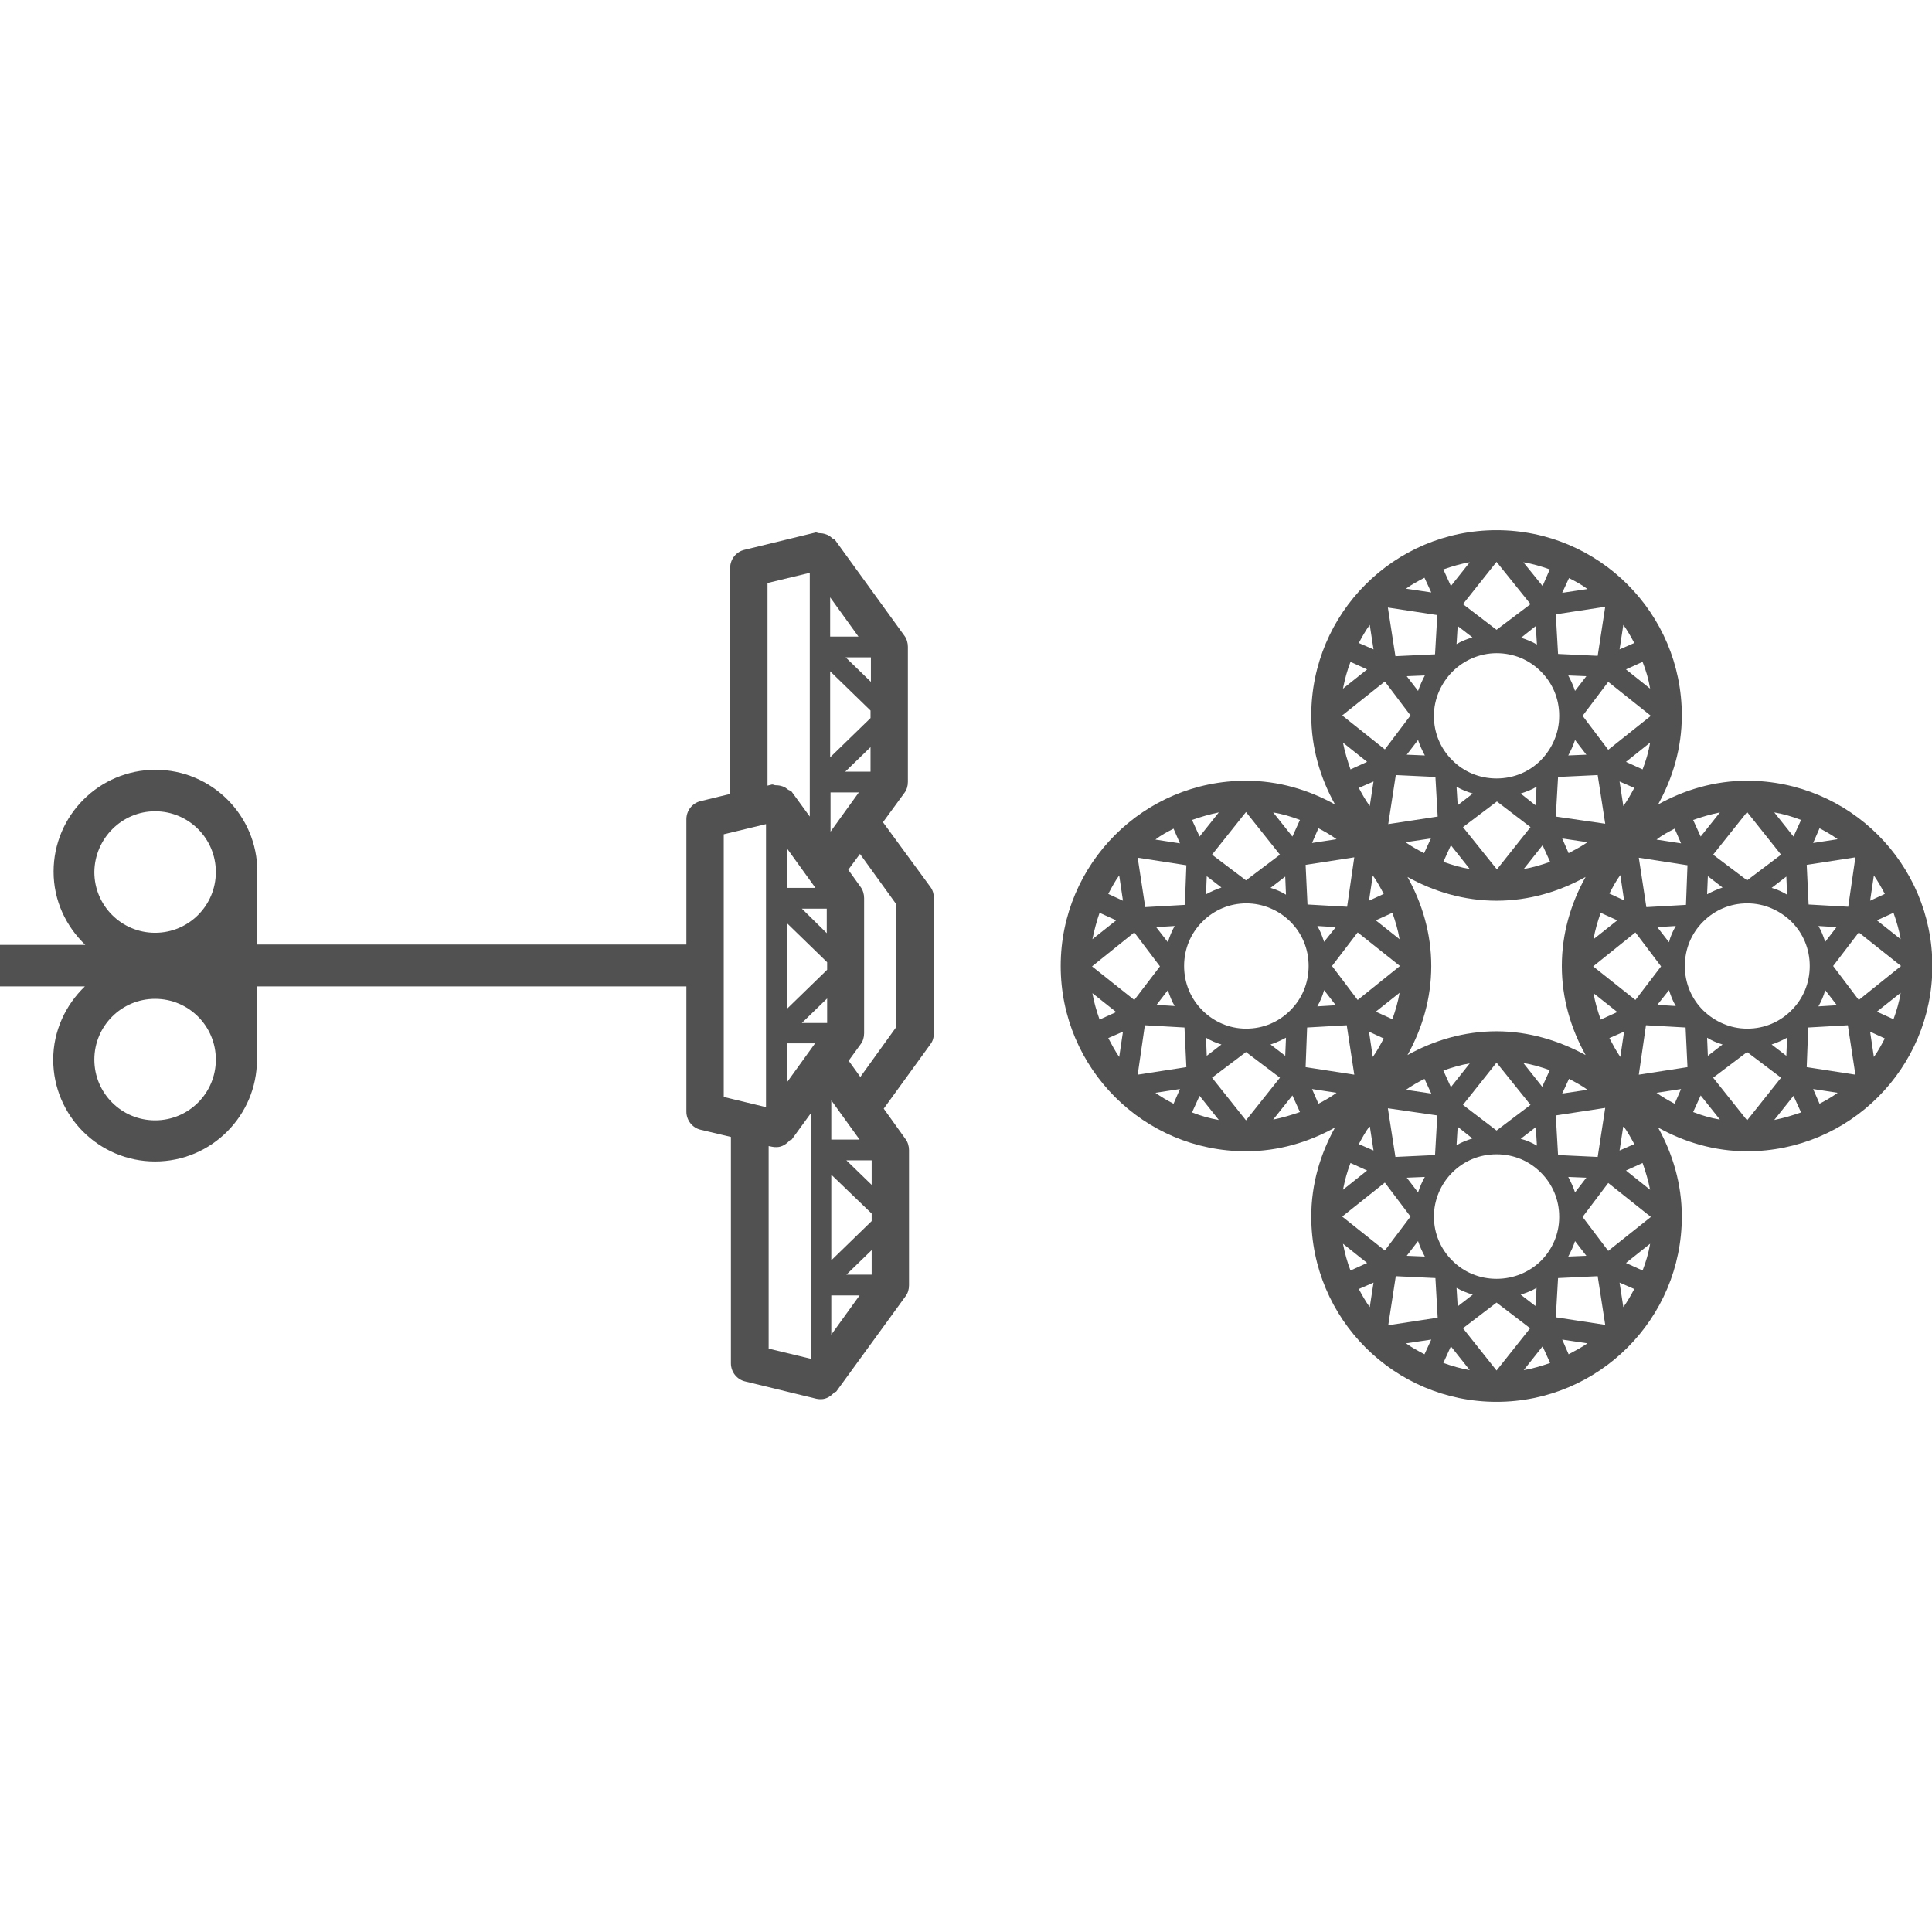 <?xml version="1.0" encoding="utf-8"?>
<!-- Generator: Adobe Illustrator 26.0.2, SVG Export Plug-In . SVG Version: 6.00 Build 0)  -->
<svg version="1.1" id="icon" xmlns="http://www.w3.org/2000/svg" xmlns:xlink="http://www.w3.org/1999/xlink" x="0px" y="0px"
	 viewBox="0 0 512 512" style="enable-background:new 0 0 512 512;" xml:space="preserve">
<style type="text/css">
	.st0{fill:#515151;}
</style>
<g>
	<path class="st0" d="M463,206.9c-8.6,0-16.6,2.4-23.6,6.3c3.9-7,6.3-15,6.3-23.6c0-27.1-22-49.1-49.1-49.1
		c-27.1,0-49.1,22-49.1,49.1c0,8.6,2.4,16.6,6.3,23.6c-7-3.9-15-6.3-23.6-6.3c-27.1,0-49.1,22-49.1,49.1s22,49.1,49.1,49.1
		c8.6,0,16.6-2.4,23.6-6.3c-3.9,7-6.3,15-6.3,23.6c0,27.1,22,49.1,49.1,49.1c27.1,0,49.1-22,49.1-49.1c0-8.6-2.4-16.6-6.3-23.6
		c7,3.9,15,6.3,23.6,6.3c27.1,0,49.1-22,49.1-49.1S490.1,206.9,463,206.9z M501.8,270.1l-4.4-2l6.3-5
		C503.3,265.6,502.6,267.9,501.8,270.1z M482.2,292.5l-1.7-3.9l6.5,1C485.5,290.7,483.9,291.6,482.2,292.5z M439,289.6l6.5-1
		l-1.7,3.9C442.1,291.6,440.5,290.7,439,289.6z M435.3,336.7l-4.4-2l6.4-5.1C436.9,332,436.2,334.4,435.3,336.7z M415.7,358.9
		L414,355l6.7,1C419.1,357.1,417.4,358,415.7,358.9z M372.6,356l6.7-1l-1.8,3.9C375.8,358,374.1,357.1,372.6,356z M349.4,292.5
		l-1.7-3.9l6.5,1C352.7,290.7,351.1,291.6,349.4,292.5z M306.2,289.6l6.5-1l-1.7,3.9C309.3,291.6,307.7,290.7,306.2,289.6z
		 M293.7,275.1l3.9-1.7l-1,6.7C295.5,278.5,294.6,276.8,293.7,275.1z M291.4,241.9l4.4,2l-6.3,5C290,246.5,290.6,244.2,291.4,241.9z
		 M296.6,232l1,6.7l-3.9-1.8C294.6,235.2,295.5,233.5,296.6,232z M311,219.6l1.7,3.9l-6.5-1C307.7,221.3,309.3,220.5,311,219.6z
		 M354.2,222.4l-6.5,1l1.7-3.9C351.1,220.4,352.7,221.3,354.2,222.4z M357.9,175.4l4.4,2l-6.4,5.1C356.4,180,357,177.7,357.9,175.4z
		 M377.5,153.1l1.8,3.9l-6.7-1C374.1,154.9,375.8,154,377.5,153.1z M420.7,156.1l-6.7,1l1.8-3.9C417.4,154,419.1,154.9,420.7,156.1z
		 M443.8,219.6l1.7,3.9l-6.5-1C440.5,221.3,442.1,220.5,443.8,219.6z M487,222.4l-6.5,1l1.7-3.9C483.9,220.4,485.5,221.3,487,222.4z
		 M463.1,272.6C463,272.6,463,272.6,463.1,272.6c-0.1,0-0.1,0-0.1,0c-4.5,0-8.6-1.9-11.6-4.8c0,0,0,0-0.1-0.1c-3-3-4.8-7.1-4.8-11.7
		s1.8-8.7,4.8-11.7c0,0,0,0,0.1-0.1c3-3,7.1-4.8,11.6-4.8c0,0,0.1,0,0.1,0c0,0,0,0,0,0c4.5,0,8.6,1.9,11.6,4.8c0,0,0,0,0.1,0.1
		c3,3,4.8,7.1,4.8,11.7c0,4.6-1.8,8.7-4.8,11.7c0,0-0.1,0-0.1,0.1C471.7,270.8,467.6,272.6,463.1,272.6z M442.3,249.7l-3.1-4
		l4.9-0.3C443.3,246.8,442.7,248.1,442.3,249.7z M433.4,247.1l6.8,9l-6.8,8.9l-11.2-8.9L433.4,247.1z M442.3,262.4
		c0.5,1.5,1,2.9,1.8,4.2l-4.9-0.3L442.3,262.4z M483.7,262.4l3.1,4l-4.9,0.3C482.7,265.3,483.3,263.9,483.7,262.4z M483.7,249.6
		c-0.5-1.5-1-2.9-1.8-4.2l4.8,0.3L483.7,249.6z M489.8,240.3l-10.5-0.6l-0.5-10.5l12.9-2L489.8,240.3z M473.4,232.3l0.2,4.8
		c-1.3-0.8-2.7-1.4-4.1-1.8L473.4,232.3z M463,233.3l-9-6.8l9-11.3l9,11.3L463,233.3z M456.5,235.2c-1.5,0.5-2.8,1.1-4.1,1.8
		l0.2-4.8L456.5,235.2z M446.8,239.8l-10.5,0.6l-2-13.1l12.9,2L446.8,239.8z M422.3,248.9c0.4-2.4,1.1-4.7,1.9-7l4.4,2L422.3,248.9z
		 M396.6,173.1c4.6,0,8.7,1.8,11.7,4.8c0,0,0,0,0.1,0.1c3,3,4.8,7.1,4.8,11.6c0,0,0,0,0,0.1c0,0,0,0,0,0.1c0,4.5-1.9,8.6-4.8,11.6
		c0,0,0,0-0.1,0.1c-3,3-7.1,4.8-11.7,4.8c-4.6,0-8.7-1.8-11.7-4.8c0,0,0,0-0.1-0.1c-3-3-4.8-7.1-4.8-11.6c0,0,0-0.1,0-0.1
		c0,0,0,0,0,0c0-4.5,1.9-8.6,4.8-11.6c0,0,0,0,0.1-0.1C387.9,175,392.1,173.1,396.6,173.1z M387.7,219.2l9-6.8l8.9,6.8l-8.9,11.2
		L387.7,219.2z M386.3,213.4l-0.3-4.9c1.4,0.8,2.7,1.3,4.3,1.8L386.3,213.4z M403,210.3c1.5-0.5,2.9-1,4.2-1.8l-0.3,4.9L403,210.3z
		 M417.4,196.1l3,3.9l-4.8,0.2C416.3,198.9,416.9,197.6,417.4,196.1z M417.4,183.1c-0.5-1.5-1.1-2.8-1.8-4.1l4.8,0.2L417.4,183.1z
		 M375.8,183.1l-3-3.9l4.8-0.2C376.9,180.3,376.3,181.7,375.8,183.1z M375.8,196.1c0.5,1.5,1.1,2.8,1.8,4.1l-4.8-0.2L375.8,196.1z
		 M389.5,230.3c-2.4-0.4-4.7-1.1-7-1.9l2-4.4L389.5,230.3z M408.8,224l2,4.4c-2.3,0.8-4.6,1.5-7,1.9L408.8,224z M415.7,226.1
		l-1.7-3.9l6.7,1C419.1,224.3,417.4,225.2,415.7,226.1z M412.3,216.4l0.6-10.5l10.5-0.5l2,12.9L412.3,216.4z M426.2,198.7l-6.8-9
		l6.8-9l11.3,9L426.2,198.7z M423.4,173.8l-10.5-0.5l-0.6-10.5l13.1-2L423.4,173.8z M407,165.9l0.3,4.9c-1.4-0.8-2.7-1.3-4.2-1.8
		L407,165.9z M396.6,166.9l-8.9-6.8l8.9-11.2l9,11.2L396.6,166.9z M390.2,168.9c-1.5,0.5-2.9,1-4.2,1.8l0.3-4.8L390.2,168.9z
		 M380.3,173.4l-10.5,0.5l-2-12.9l13.1,2L380.3,173.4z M367,180.6l6.8,9l-6.8,9l-11.3-9L367,180.6z M369.9,205.4l10.5,0.5l0.6,10.5
		l-13.1,2L369.9,205.4z M379.2,222.2l-1.8,3.9c-1.7-0.9-3.4-1.8-4.9-2.9L379.2,222.2z M330.3,272.6
		C330.2,272.6,330.2,272.6,330.3,272.6c-0.1,0-0.1,0-0.1,0c-4.5,0-8.6-1.9-11.5-4.8c0,0,0,0-0.1-0.1c-3-3-4.8-7.1-4.8-11.7
		c0-4.6,1.8-8.7,4.8-11.7c0,0,0.1,0,0.1-0.1c3-3,7.1-4.8,11.6-4.8c4.5,0,8.7,1.9,11.6,4.8c0,0,0,0,0.1,0.1c3,3,4.8,7.1,4.8,11.7
		s-1.8,8.7-4.8,11.7c0,0,0,0-0.1,0.1C338.9,270.8,334.8,272.6,330.3,272.6z M309.5,249.7l-3.1-4l4.9-0.3
		C310.5,246.8,310,248.1,309.5,249.7z M309.5,262.4c0.5,1.5,1,2.9,1.8,4.2l-4.8-0.3L309.5,262.4z M350.9,249.6
		c-0.5-1.5-1-2.9-1.8-4.2l4.9,0.3L350.9,249.6z M350.9,262.4l3.1,4l-4.9,0.3C349.9,265.3,350.5,263.9,350.9,262.4z M359.8,265
		l-6.8-9l6.8-8.9L371,256L359.8,265z M370.9,248.9l-6.3-5l4.4-2C369.8,244.2,370.5,246.5,370.9,248.9z M357,240.3l-10.5-0.6
		l-0.5-10.5l12.9-2L357,240.3z M340.6,232.3l0.2,4.8c-1.3-0.8-2.7-1.4-4.1-1.8L340.6,232.3z M330.2,233.3l-9-6.8l9-11.3l9,11.3
		L330.2,233.3z M323.7,235.2c-1.5,0.5-2.8,1.1-4.1,1.8l0.2-4.8L323.7,235.2z M314,239.8l-10.5,0.6l-2-13.1l12.9,2L314,239.8z
		 M300.6,247.1l6.8,9l-6.8,8.9l-11.2-8.9L300.6,247.1z M303.4,271.7l10.5,0.6l0.5,10.5l-12.9,2L303.4,271.7z M319.8,279.8l-0.2-4.8
		c1.3,0.8,2.7,1.4,4.1,1.8L319.8,279.8z M330.2,278.8l9,6.8l-9,11.3l-9-11.3L330.2,278.8z M336.7,276.8c1.5-0.5,2.8-1.1,4.1-1.8
		l-0.2,4.8L336.7,276.8z M346.4,272.3l10.5-0.6l2,13.1l-12.9-2L346.4,272.3z M370.9,263.1c-0.4,2.4-1.1,4.7-1.9,7l-4.4-2
		L370.9,263.1z M396.6,338.9c-4.6,0-8.7-1.8-11.7-4.8c0,0,0,0-0.1-0.1c-3-3-4.8-7.1-4.8-11.6c0-4.5,1.9-8.7,4.8-11.6
		c0,0,0,0,0.1-0.1c3-3,7.1-4.8,11.7-4.8c4.6,0,8.7,1.8,11.7,4.8c0,0,0,0,0.1,0.1c3,3,4.8,7.1,4.8,11.6c0,0,0,0,0,0.1s0,0,0,0.1
		c0,4.5-1.9,8.6-4.8,11.5c0,0,0,0-0.1,0.1C405.3,337.1,401.2,338.9,396.6,338.9z M405.6,292.8l-9,6.8l-8.9-6.8l8.9-11.2L405.6,292.8
		z M407,298.7l0.3,4.9c-1.4-0.8-2.7-1.4-4.3-1.8L407,298.7z M390.2,301.7c-1.5,0.5-2.9,1-4.2,1.8l0.3-4.9L390.2,301.7z M375.8,316
		l-3-3.9l4.8-0.2C376.9,313.1,376.3,314.5,375.8,316z M375.8,328.9c0.5,1.5,1.1,2.8,1.8,4.1l-4.8-0.2L375.8,328.9z M417.4,328.9
		l3,3.9l-4.8,0.2C416.3,331.7,416.9,330.4,417.4,328.9z M417.4,316c-0.5-1.5-1.1-2.8-1.8-4.1l4.8,0.2L417.4,316z M403.7,281.7
		c2.4,0.4,4.8,1.1,7,1.9l-2,4.4L403.7,281.7z M384.5,288.1l-2-4.4c2.3-0.8,4.6-1.5,7-1.9L384.5,288.1z M377.5,285.9l1.8,3.9l-6.7-1
		C374.1,287.7,375.8,286.8,377.5,285.9z M380.9,295.6l-0.6,10.5l-10.5,0.5l-2-12.9L380.9,295.6z M367,313.4l6.8,9l-6.8,9l-11.3-9
		L367,313.4z M369.9,338.2l10.5,0.5l0.6,10.5l-13.1,2L369.9,338.2z M386.3,346.2l-0.3-4.9c1.4,0.8,2.7,1.3,4.3,1.8L386.3,346.2z
		 M396.6,345.2l8.9,6.8l-8.9,11.2l-8.9-11.2L396.6,345.2z M403,343.1c1.5-0.5,2.9-1,4.2-1.8l-0.3,4.8L403,343.1z M412.9,338.7
		l10.5-0.5l2,12.9l-13.1-2L412.9,338.7z M426.2,331.5l-6.8-9l6.8-9l11.3,9L426.2,331.5z M423.4,306.6l-10.5-0.5l-0.6-10.5l13.1-2
		L423.4,306.6z M414,289.8l1.8-3.9c1.7,0.9,3.4,1.8,4.9,2.9L414,289.8z M396.6,273.3c-8.6,0-16.6,2.4-23.6,6.3
		c3.9-7,6.3-15,6.3-23.6s-2.4-16.6-6.3-23.6c7,3.9,15,6.3,23.6,6.3c8.6,0,16.6-2.4,23.6-6.3c-3.9,7-6.3,15-6.3,23.6
		s2.4,16.6,6.3,23.6C413.2,275.8,405.2,273.3,396.6,273.3z M422.3,263.2l6.3,5l-4.4,2C423.4,267.9,422.7,265.6,422.3,263.2z
		 M436.2,271.7l10.5,0.6l0.5,10.5l-12.9,2L436.2,271.7z M452.6,279.8l-0.2-4.8c1.3,0.8,2.7,1.4,4.1,1.8L452.6,279.8z M463,278.8
		l9,6.8l-9,11.3l-9-11.3L463,278.8z M469.5,276.8c1.5-0.5,2.8-1.1,4.1-1.8l-0.2,4.8L469.5,276.8z M479.2,272.3l10.5-0.6l2,13.1
		l-12.9-2L479.2,272.3z M492.6,265l-6.8-9l6.8-8.9l11.2,8.9L492.6,265z M496.6,232c1.1,1.6,2,3.2,2.9,4.9l-3.9,1.8L496.6,232z
		 M475.3,221.7l-5.1-6.4c2.4,0.4,4.8,1.1,7.1,2L475.3,221.7z M450.7,221.7l-2-4.4c2.3-0.8,4.6-1.5,7.1-2L450.7,221.7z M430.4,238.6
		l-3.9-1.8c0.9-1.7,1.8-3.4,2.9-4.9L430.4,238.6z M429.2,207.1l3.9,1.7c-0.9,1.7-1.8,3.3-2.9,4.8L429.2,207.1z M435.3,203.9l-4.4-2
		l6.4-5.1C436.9,199.2,436.2,201.6,435.3,203.9z M437.3,182.5l-6.4-5.1l4.4-2C436.2,177.7,436.9,180,437.3,182.5z M429.2,172.1
		l1-6.5c1.1,1.5,2,3.1,2.9,4.8L429.2,172.1z M408.8,155.3l-5.1-6.3c2.4,0.4,4.8,1.1,7,1.9L408.8,155.3z M384.5,155.3l-2-4.4
		c2.3-0.8,4.6-1.5,7-1.9L384.5,155.3z M364,172.1l-3.9-1.7c0.9-1.7,1.8-3.3,2.9-4.8L364,172.1z M362.3,201.9l-4.4,2
		c-0.8-2.3-1.5-4.6-2-7.1L362.3,201.9z M364,207.1l-1,6.5c-1.1-1.5-2-3.1-2.9-4.8L364,207.1z M366.7,236.9l-3.9,1.8l1-6.7
		C364.9,233.5,365.8,235.2,366.7,236.9z M342.5,221.7l-5.1-6.4c2.4,0.4,4.8,1.1,7.1,2L342.5,221.7z M317.9,221.7l-2-4.4
		c2.3-0.8,4.6-1.5,7.1-2L317.9,221.7z M289.5,263.2l6.3,5l-4.4,2C290.6,267.9,289.9,265.6,289.5,263.2z M317.9,290.4l5.1,6.4
		c-2.4-0.4-4.8-1.1-7.1-2L317.9,290.4z M342.5,290.3l2,4.4c-2.3,0.8-4.6,1.5-7.1,2L342.5,290.3z M362.8,273.4l3.9,1.8
		c-0.9,1.7-1.8,3.4-2.9,4.9L362.8,273.4z M364,304.9l-3.9-1.7c0.9-1.7,1.8-3.3,2.9-4.8L364,304.9z M357.9,308.2l4.4,2l-6.4,5.1
		C356.4,312.8,357,310.5,357.9,308.2z M355.9,329.6l6.4,5.1l-4.4,2C357,334.4,356.4,332.1,355.9,329.6z M364,339.9l-1,6.5
		c-1.1-1.5-2-3.1-2.9-4.8L364,339.9z M384.5,356.8l5,6.3c-2.4-0.4-4.7-1.1-7-1.9L384.5,356.8z M408.8,356.8l2,4.4
		c-2.3,0.8-4.6,1.5-7,1.9L408.8,356.8z M429.2,339.9l3.9,1.7c-0.9,1.7-1.8,3.3-2.9,4.8L429.2,339.9z M430.9,310.2l4.4-2
		c0.8,2.3,1.5,4.6,2,7.1L430.9,310.2z M429.2,304.9l1-6.5c1.1,1.5,2,3.1,2.9,4.8L429.2,304.9z M426.5,275.1l3.9-1.7l-1,6.7
		C428.3,278.5,427.4,276.8,426.5,275.1z M450.7,290.3l5.1,6.4c-2.4-0.4-4.8-1.1-7.1-2L450.7,290.3z M475.3,290.4l2,4.4
		c-2.3,0.8-4.6,1.5-7.1,2L475.3,290.4z M495.6,273.4l3.9,1.8c-0.9,1.7-1.8,3.4-2.9,4.9L495.6,273.4z M497.4,243.9l4.4-2
		c0.8,2.3,1.5,4.6,1.9,7L497.4,243.9z"/>
	<path class="st0" d="M234,217.9l5.7-7.8c0.6-0.8,0.9-1.8,0.9-2.9v-35.8c0-1-0.3-2.1-0.9-2.9l-18.4-25.4c-0.2-0.3-0.6-0.3-0.8-0.5
		c-0.5-0.5-1-0.8-1.6-1c-0.6-0.2-1.1-0.3-1.7-0.3c-0.4,0-0.7-0.2-1-0.2l-18.9,4.6c-2.2,0.5-3.8,2.5-3.8,4.8v59.9l-7.8,1.9
		c-2.2,0.5-3.8,2.5-3.8,4.8v33.2H68.2V231c0-14.9-12.1-27-27-27s-27,12.1-27,27c0,7.7,3.3,14.5,8.4,19.4H0v11h22.5
		c-5.1,4.9-8.4,11.8-8.4,19.4c0,14.9,12.1,27,27,27s27-12.1,27-27v-19.4h113.8v33.2c0,2.3,1.6,4.3,3.8,4.8l8,1.9v60
		c0,2.3,1.6,4.3,3.8,4.8l18.9,4.6c0.4,0.1,0.8,0.1,1.2,0.1c1.4,0,2.6-0.8,3.5-1.8c0.1-0.1,0.4-0.1,0.5-0.2l18.4-25.3
		c0.6-0.8,0.9-1.8,0.9-2.9v-35.8c0-1-0.3-2.1-0.9-2.9l-5.8-8.1l12.4-17.1c0.6-0.8,0.9-1.8,0.9-2.9v-35.8c0-1-0.3-2.1-0.9-2.9
		L234,217.9z M41.1,215c8.9,0,16.1,7.2,16.1,16.1c0,8.9-7.2,16.1-16.1,16.1s-16.1-7.2-16.1-16.1C25.1,222.2,32.3,215,41.1,215z
		 M41.1,296.9c-8.9,0-16.1-7.2-16.1-16.1c0-8.9,7.2-16.1,16.1-16.1s16.1,7.2,16.1,16.1C57.2,289.7,50,296.9,41.1,296.9z
		 M230.7,188.3v2L220,200.7v-22.8L230.7,188.3z M224.1,174.2h6.7v6.5L224.1,174.2z M224,204.5l6.7-6.5v6.5H224z M227.6,210
		l-7.5,10.4V210H227.6z M220,168.7v-10.4l7.5,10.4H220z M219.2,271.1h-6.7l6.7-6.5V271.1z M208.5,244.6l10.7,10.4v2l-10.7,10.4
		V244.6z M212.5,240.8h6.6v6.5L212.5,240.8z M216.1,235.3h-7.5v-10.4L216.1,235.3z M208.5,286.9v-10.4h7.5L208.5,286.9z M231,321.6
		v2L220.3,334v-22.7L231,321.6z M224.3,307.5h6.7v6.5L224.3,307.5z M220.3,353.7v-10.4h7.5L220.3,353.7z M224.3,337.8l6.7-6.5v6.5
		H224.3z M220.3,302v-10.4l7.5,10.4H220.3z M203.4,154.5l11.2-2.7v64.6l-4.8-6.6c-0.2-0.3-0.6-0.3-0.9-0.5c-0.5-0.4-0.9-0.7-1.5-0.9
		c-0.6-0.2-1.1-0.3-1.8-0.3c-0.4,0-0.6-0.2-1-0.2l-1.2,0.3V154.5z M191.8,221.1l11.2-2.7v75l-11.2-2.7V221.1z M203.6,303.7l1,0.2
		c0.4,0.1,0.8,0.1,1.2,0.1c1.4,0,2.6-0.8,3.5-1.8c0.1-0.1,0.4-0.1,0.5-0.2l5.1-7v65.1l-11.2-2.7V303.7z M237.5,272.2l-9.5,13.2
		l-3.1-4.3l3.2-4.4c0.6-0.8,0.9-1.8,0.9-2.9v-35.8c0-1-0.3-2.1-0.9-2.9l-3.3-4.6l3.1-4.2l9.6,13.3V272.2z"/>
</g>
</svg>
